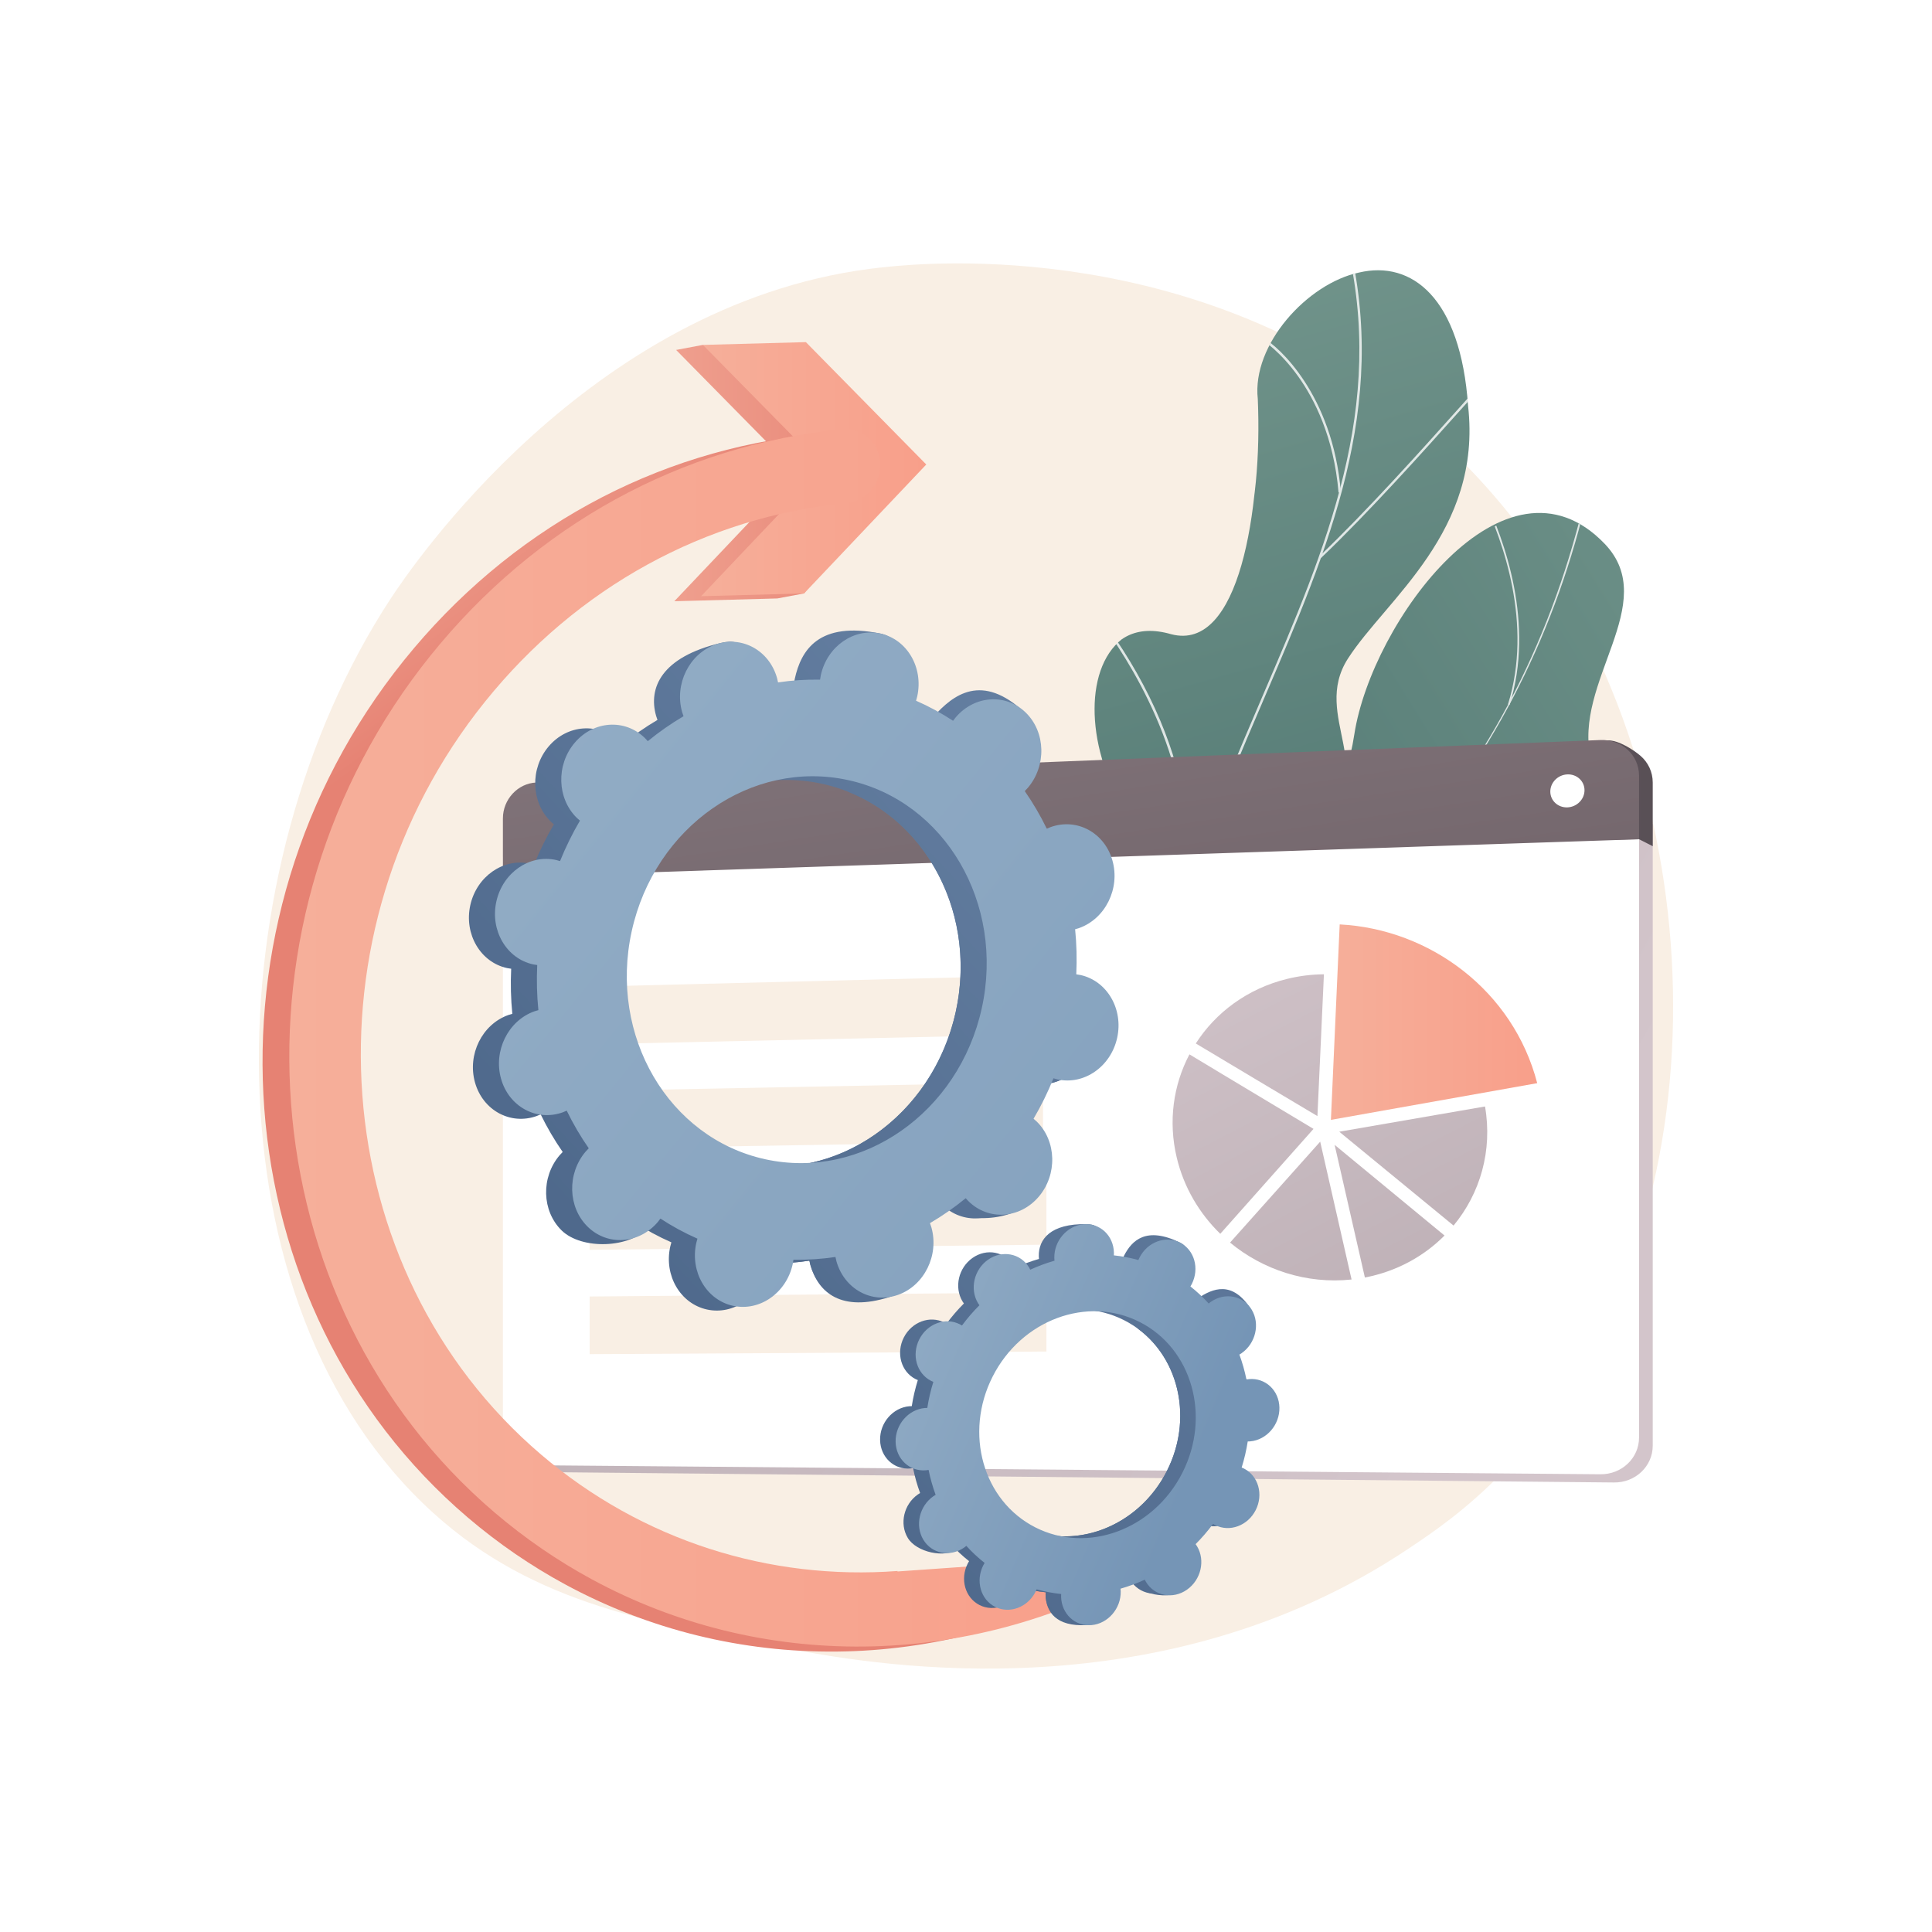 <?xml version="1.0" encoding="utf-8"?>
<!-- Generator: Adobe Illustrator 27.5.0, SVG Export Plug-In . SVG Version: 6.00 Build 0)  -->
<svg version="1.1" xmlns="http://www.w3.org/2000/svg" xmlns:xlink="http://www.w3.org/1999/xlink" x="0px" y="0px"
	 viewBox="0 0 2500 2500" style="enable-background:new 0 0 2500 2500;" xml:space="preserve">
<g id="Background">
	<rect style="fill:#FFFFFF;" width="2500" height="2500"/>
</g>
<g id="Illustration">
	<g>
		<path style="fill:#F9EFE4;" d="M1944.823,1904.643c-47.633,49.099-90.254,77.961-122.886,99.749
			c-318.252,212.5-682.049,151.252-794.526,130.318c-181.468-33.775-334.652-57.602-466.264-176.508
			c-299.063-270.191-284.517-833.831-55.996-1182.981c27.096-41.399,255.27-379.625,619.854-427.283
			c8.917-1.166,15.571-1.83,21.398-2.446c56.4-5.972,405.902-37.488,690.886,201.271c40.794,34.177,106.443,95.824,167.322,189.846
			C2227.21,1080.394,2227.915,1612.842,1944.823,1904.643z"/>
		<g>
			<g>
				
					<linearGradient id="SVGID_1_" gradientUnits="userSpaceOnUse" x1="30.392" y1="1049.045" x2="317.977" y2="2887.54" gradientTransform="matrix(-0.653 -0.757 -0.757 0.653 3398.832 -55.203)">
					<stop  offset="0" style="stop-color:#799B91"/>
					<stop  offset="1" style="stop-color:#3E6764"/>
				</linearGradient>
				<path style="fill:url(#SVGID_1_);" d="M1425.745,1478.165c-9.881-3.628-28.179-20.232-31.165-26.527
					c-19.868-41.891-62.16-117.908-48.512-164.982c2.331-8.04,40.467-7.333,47.269-13.653c24.423-5.451,33.234-5.827,53.907-22.415
					c61.032-48.973-21.723-185.757,113.171-196.591c98.808-7.936,169.503,41.54,192.106-103.919
					c22.603-145.459,195.432-380.62,323.958-246.381c73.762,77.04-41.995,178.809-17.744,278.776
					c23.045,94.994-29.1,157.047-131.412,187.677c-102.312,30.63-62.817,81.012-54.888,168.113
					c9.525,104.627-144.284,87.848-214.633,74.044C1601.153,1401.191,1449.402,1411.105,1425.745,1478.165z"/>
				<g>
					<defs>
						<path id="SVGID_00000134957283514953923390000009347410276614890641_" d="M1324.618,1266.174
							c6.065,72.102,9.265,145.721,14.98,218.364c39.307,12.634,85.852,26.538,106.258-20.648
							c28.371-65.603,153.459-64.146,209.925-52.355c69.887,14.593,223.878,32.097,214.991-72.508
							c-7.399-87.083-46.487-137.807,56.021-167.726c102.509-29.919,155.056-91.629,132.673-186.784
							c-23.554-100.135,92.851-201.063,19.63-278.646c-127.585-135.184-302.105,99.022-325.584,244.134
							c-23.479,145.111-94.32,95.945-192.746,102.525c-134.373,8.982-54.726,149.749-113.923,194.75
							C1400.436,1282.558,1373.807,1267.892,1324.618,1266.174z"/>
					</defs>
					<clipPath id="SVGID_00000033353453160972584730000006277904593780574848_">
						<use xlink:href="#SVGID_00000134957283514953923390000009347410276614890641_"  style="overflow:visible;"/>
					</clipPath>
					<g style="opacity:0.8;clip-path:url(#SVGID_00000033353453160972584730000006277904593780574848_);">
						<path style="fill:#FFFFFF;" d="M1368.761,1370.932l-0.495-2.182c336.209-76.367,590.677-343.932,680.701-715.736l2.177,0.526
							c-42.666,176.209-125.609,334.962-239.865,459.098C1691.161,1243.143,1538.141,1332.459,1368.761,1370.932z"/>
						<path style="fill:#FFFFFF;" d="M1879.417,1382.137c-80.535-49.06-226.27-84.023-324.867-77.937l-0.137-2.234
							c98.985-6.109,245.303,28.998,326.169,78.259L1879.417,1382.137z"/>
						<path style="fill:#FFFFFF;" d="M1434.589,1355.186l-1.081-1.961c44.959-24.805,75.651-71.387,91.223-138.45
							c11.418-49.174,14.592-108.01,9.432-174.878l2.232-0.171c5.176,67.094,1.986,126.16-9.484,175.555
							C1511.191,1282.989,1480.129,1330.06,1434.589,1355.186z"/>
						<path style="fill:#FFFFFF;" d="M1826.811,1094.388l-1.181-1.902c82.341-51.115,184.133-46.102,255.027-32.897l-0.411,2.202
							C2009.742,1048.657,1908.542,1043.651,1826.811,1094.388z"/>
						<path style="fill:#FFFFFF;" d="M1953.415,912.202l-2.137-0.667c32.524-104.225-6.596-211.947-32.808-266.882l2.021-0.965
							C1946.844,698.92,1986.166,807.247,1953.415,912.202z"/>
					</g>
				</g>
			</g>
		</g>
		<g>
			<g>
				<defs>
					<path id="SVGID_00000104665694362895590250000018326148731220539048_" d="M1492.621,1453.113
						c-49.997-11.361-99.854-23.88-149.528-37.551c-0.878,0.678-8.927-110.539,47.763-164.14
						c111.923-103.675,50.147-209.309,34.915-270.243c-25.255-86.217-1.083-186.751,89.685-160.528
						c88.597,23.393,116.583-160.569,112.129-304.307c-7.857-70.4,64.128-149.494,130.939-163.663
						c68.335-16.139,131.495,32.647,141.16,172.508c18.452,162.5-105.883,249.987-155.377,326.901
						c-48.686,75.497,45.403,146.937-39.726,210.572c-71.862,56.837-159.826,94.878-134.959,175.204
						C1595.408,1317.376,1582.917,1379.776,1492.621,1453.113z"/>
				</defs>
				<clipPath id="SVGID_00000082343802157116566310000012477570832465397920_">
					<use xlink:href="#SVGID_00000104665694362895590250000018326148731220539048_"  style="overflow:visible;"/>
				</clipPath>
				
					<linearGradient id="SVGID_00000163041196870134616470000010918932139188515499_" gradientUnits="userSpaceOnUse" x1="1394.749" y1="160.477" x2="1863.009" y2="1801.121">
					<stop  offset="0" style="stop-color:#799B91"/>
					<stop  offset="1" style="stop-color:#3E6764"/>
				</linearGradient>
				
					<path style="clip-path:url(#SVGID_00000082343802157116566310000012477570832465397920_);fill:url(#SVGID_00000163041196870134616470000010918932139188515499_);" d="
					M1492.621,1453.113c-49.997-11.361-99.854-23.88-149.528-37.551c-0.878,0.678-8.927-110.539,47.763-164.14
					c111.923-103.675,50.147-209.309,34.915-270.243c-24.941-86.13-1.377-175.475,83.908-170.207
					c94.735,3.994,123.995-151.051,117.906-294.627c-7.857-70.4,64.128-149.494,130.939-163.663
					c68.335-16.139,131.495,32.647,141.16,172.508c18.452,162.5-105.883,249.987-155.377,326.901
					c-48.686,75.497,45.403,146.937-39.726,210.572c-71.862,56.837-159.826,94.878-134.959,175.204
					C1595.408,1317.376,1582.917,1379.776,1492.621,1453.113z"/>
				<g style="opacity:0.8;clip-path:url(#SVGID_00000082343802157116566310000012477570832465397920_);">
					<path style="fill:#FFFFFF;" d="M1421.935,1454.172c0.061-0.978,66.323-228.562,167.174-447.301
						c14.328-35.536,29.685-71.328,44.534-105.941c82.703-192.759,160.819-374.829,108.393-588.094l2.966-0.73
						c52.669,214.26-25.642,396.785-108.552,590.029c-14.844,34.598-30.193,70.374-44.538,105.948
						c-101.395,219.924-166.68,444.988-166.941,446.399L1421.935,1454.172z"/>
					<path style="fill:#FFFFFF;" d="M1709.182,722.216l-2.104-2.213c61.224-58.254,136.149-141.991,176.401-186.976
						c32.578-36.408,32.707-36.385,34.239-36.016l-0.351,1.485l0.607,1.371c-1.703,1.091-15.171,16.142-32.22,35.196
						C1845.474,580.08,1770.497,663.876,1709.182,722.216z"/>
					<path style="fill:#FFFFFF;" d="M1732.051,637.301c-6.064-72.336-31.771-121.663-52.268-150.304
						c-22.328-31.199-44.471-46.468-47.287-47.201l0.299-1.147l-0.943-1.674c0.798-0.45,1.647-0.164,2.938,0.519
						c18.475,9.791,89.641,72.353,100.304,199.551L1732.051,637.301z"/>
					<path style="fill:#FFFFFF;" d="M1531.083,1150.729l-2.996-0.595c28.098-141.584-58.611-282.445-97.196-336.436
						c-2.073-2.9-2.74-3.841-2.972-4.325l2.753-1.322l-1.377,0.661l1.371-0.67c0.176,0.338,1.351,1.979,2.708,3.88
						c27.827,38.937,50.658,79.37,67.859,120.173C1534.275,1010.481,1544.318,1084.039,1531.083,1150.729z"/>
					<path style="fill:#FFFFFF;" d="M1559.242,1082.369l-2.465-1.803c68.134-93.121,196.172-90.301,198.227-89.911
						c0.008,0.001,0.015,0.003,0.019,0.005l1.022,1.512l-1.157,1.413l-0.371-1.467l-0.221,1.49
						C1753.088,993.483,1626.695,990.177,1559.242,1082.369z M1754.141,990.625l0.373,1.477L1754.141,990.625z"/>
					<path style="fill:#FFFFFF;" d="M1433.308,1417.032c3.316-28.914-3.229-79.167-53.229-154.37
						c-2.838-4.267-2.838-4.267-2.663-5.044l2.98,0.67l-1.49-0.335l1.422-0.522c0.156,0.323,1.147,1.815,2.294,3.541
						c50.513,75.972,57.096,126.988,53.723,156.408L1433.308,1417.032z"/>
					<path style="fill:#FFFFFF;" d="M1453.405,1363.714l-2.858-1.075c19.005-50.568,94.125-82.804,137.212-97.518
						c1.366-0.467,2.246-0.764,2.562-0.897l1.181,2.816c-0.339,0.143-1.285,0.468-2.757,0.971
						C1546.169,1282.552,1471.97,1314.32,1453.405,1363.714z"/>
				</g>
			</g>
		</g>
		<g>
			
				<linearGradient id="SVGID_00000019636882370731853590000008526764286908910518_" gradientUnits="userSpaceOnUse" x1="1910.656" y1="1771.789" x2="60.635" y2="699.262">
				<stop  offset="0" style="stop-color:#D3C5CB"/>
				<stop  offset="1" style="stop-color:#ADA0A6"/>
			</linearGradient>
			<path style="fill:url(#SVGID_00000019636882370731853590000008526764286908910518_);" d="M2138.628,1066.303v804.446
				c0,26.708-22.593,48.003-50.38,47.568l-1382.059-13.378c-23.931-0.403-43.276-20.735-43.276-45.416v-743.389L2138.628,1066.303z"
				/>
			
				<linearGradient id="SVGID_00000102534367174839488360000007811773778667116190_" gradientUnits="userSpaceOnUse" x1="1899.835" y1="1050.353" x2="3375.551" y2="1050.353">
				<stop  offset="0" style="stop-color:#5D535A"/>
				<stop  offset="1" style="stop-color:#464143"/>
			</linearGradient>
			<path style="fill:url(#SVGID_00000102534367174839488360000007811773778667116190_);" d="M706.188,1019.954L2080.576,958.1
				c13.422-0.568,33.353,12.174,42.402,20.075c9.64,8.416,15.651,20.602,15.651,34.364v82.43l-17.702-8.992l-1458.014,56.648
				v-76.173C662.912,1041.77,682.257,1020.955,706.188,1019.954z"/>
			<path style="fill:#FFFFFF;" d="M2120.926,1085.976v774.185c0,26.653-22.501,47.933-50.174,47.532l-1376.871-11.643
				c-23.849-0.372-43.129-20.646-43.129-45.285v-742.122L2120.926,1085.976z"/>
			
				<linearGradient id="SVGID_00000128475200425389230410000000128950649168977311_" gradientUnits="userSpaceOnUse" x1="1270.954" y1="310.02" x2="1423.991" y2="1319.236">
				<stop  offset="0" style="stop-color:#96888E"/>
				<stop  offset="1" style="stop-color:#706369"/>
			</linearGradient>
			<path style="fill:url(#SVGID_00000128475200425389230410000000128950649168977311_);" d="M693.881,1012.584l1376.871-54.997
				c27.673-1.174,50.174,19.477,50.174,46.129v82.26l-1470.174,49.112v-76.044C650.752,1034.407,670.031,1013.607,693.881,1012.584z
				"/>
			<g>
				<g>
					<g>
						
							<linearGradient id="SVGID_00000093867089673484457360000000848952492577580437_" gradientUnits="userSpaceOnUse" x1="1722.188" y1="1322.64" x2="1989.149" y2="1322.64">
							<stop  offset="0" style="stop-color:#F6AF9A"/>
							<stop  offset="0.996" style="stop-color:#F89F8A"/>
						</linearGradient>
						<path style="fill:url(#SVGID_00000093867089673484457360000000848952492577580437_);" d="M1722.188,1449.104l11.367-252.929
							c117.158,6.068,224.625,86.069,255.594,205.438L1722.188,1449.104z"/>
					</g>
					<g>
						
							<linearGradient id="SVGID_00000034062294937457727710000009682113124834631321_" gradientUnits="userSpaceOnUse" x1="1629.423" y1="1063.886" x2="2178.997" y2="2130.941">
							<stop  offset="0" style="stop-color:#D3C5CB"/>
							<stop  offset="1" style="stop-color:#ADA0A6"/>
						</linearGradient>
						<path style="fill:url(#SVGID_00000034062294937457727710000009682113124834631321_);" d="M1921.613,1431.769
							c9.949,57.218-6.308,112.541-40.711,154.112l-147.901-121.454L1921.613,1431.769z"/>
						
							<linearGradient id="SVGID_00000092434645981551433850000017377061523636402861_" gradientUnits="userSpaceOnUse" x1="1539.202" y1="1128.694" x2="2065.584" y2="2150.718">
							<stop  offset="0" style="stop-color:#D3C5CB"/>
							<stop  offset="1" style="stop-color:#ADA0A6"/>
						</linearGradient>
						<path style="fill:url(#SVGID_00000092434645981551433850000017377061523636402861_);" d="M1704.75,1444.217
							c-50.786-30.229-110.724-65.99-157.393-93.976c25.667-39.989,66.728-70.942,118.201-83.564
							c15.839-3.884,31.793-5.82,47.594-5.951L1704.75,1444.217z"/>
						
							<linearGradient id="SVGID_00000181066096057114664520000015593854252497529745_" gradientUnits="userSpaceOnUse" x1="1451.857" y1="1176.351" x2="1970.64" y2="2183.622">
							<stop  offset="0" style="stop-color:#D3C5CB"/>
							<stop  offset="1" style="stop-color:#ADA0A6"/>
						</linearGradient>
						<path style="fill:url(#SVGID_00000181066096057114664520000015593854252497529745_);" d="M1699.68,1460.774l-120.646,135.769
							c-27.032-26.305-47.096-59.986-56.301-98.468c-11.323-47.335-4.366-94.298,16.407-133.735
							c12.786,7.714,27.076,16.321,42.829,25.796C1630.312,1419.212,1679.822,1448.88,1699.68,1460.774z"/>
						
							<linearGradient id="SVGID_00000118361514548429476540000017559493664176669062_" gradientUnits="userSpaceOnUse" x1="1456.281" y1="1166.471" x2="1988.757" y2="2200.327">
							<stop  offset="0" style="stop-color:#D3C5CB"/>
							<stop  offset="1" style="stop-color:#ADA0A6"/>
						</linearGradient>
						<path style="fill:url(#SVGID_00000118361514548429476540000017559493664176669062_);" d="M1708.321,1477.295l40.6,178.376
							c-58.415,6.217-114.876-12.707-157.246-47.779L1708.321,1477.295z"/>
						
							<linearGradient id="SVGID_00000127036307337744921870000006668586071813665211_" gradientUnits="userSpaceOnUse" x1="1552.091" y1="1110.268" x2="2093.103" y2="2160.698">
							<stop  offset="0" style="stop-color:#D3C5CB"/>
							<stop  offset="1" style="stop-color:#ADA0A6"/>
						</linearGradient>
						<path style="fill:url(#SVGID_00000127036307337744921870000006668586071813665211_);" d="M1727.001,1481.43l142.205,117.343
							c-26.948,27.124-62.288,46.525-103.049,54.336L1727.001,1481.43z"/>
					</g>
				</g>
				<polygon style="fill:#F9EFE4;" points="759.244,1351.428 1349.608,1338.452 1349.608,1262.064 759.244,1276.869 				"/>
				<polygon style="fill:#F9EFE4;" points="759.244,1486.344 1349.608,1476.678 1349.608,1400.29 759.244,1411.785 				"/>
				<polygon style="fill:#F9EFE4;" points="763.031,1617.278 1354.039,1610.594 1354.039,1534.162 763.031,1542.681 				"/>
				<polygon style="fill:#F9EFE4;" points="763.031,1752.265 1354.039,1748.898 1354.039,1672.467 763.031,1677.667 				"/>
			</g>
			<path style="fill:#FFFFFF;" d="M2006.089,1024.255c0,11.768,9.886,20.939,22.098,20.483
				c12.229-0.456,22.156-10.392,22.156-22.191c0-11.8-9.927-20.969-22.156-20.481
				C2015.975,1002.552,2006.089,1012.486,2006.089,1024.255z"/>
		</g>
		<g>
			<g>
				<g>
					
						<linearGradient id="SVGID_00000018950088928271368600000016930183891977502103_" gradientUnits="userSpaceOnUse" x1="786.774" y1="612.153" x2="1078.17" y2="612.153" gradientTransform="matrix(1 0 0 1 85.793 0)">
						<stop  offset="0" style="stop-color:#EF9F8E"/>
						<stop  offset="1" style="stop-color:#E68273"/>
					</linearGradient>
					<polygon style="fill:url(#SVGID_00000018950088928271368600000016930183891977502103_);" points="872.567,777.999 
						1030.782,611.167 874.899,452.816 909.532,446.308 1163.963,607.571 1040.472,767.892 1005.84,774.4 					"/>
				</g>
				
					<linearGradient id="SVGID_00000068636209857116727270000011065569709969877168_" gradientUnits="userSpaceOnUse" x1="460.549" y1="741.109" x2="581.073" y2="911.26">
					<stop  offset="0" style="stop-color:#EF9F8E"/>
					<stop  offset="1" style="stop-color:#E68273"/>
				</linearGradient>
				<path style="fill:url(#SVGID_00000068636209857116727270000011065569709969877168_);" d="M1126.738,2039.986v-0.623
					c-165.075,12.385-330.099-38.839-461.126-150.585c-280.072-238.859-312.651-675.934-72.628-974.316
					c119.064-148.01,285.246-239.268,467.93-256.96c25.521-2.472,44.969-25.859,43.438-52.236
					c-1.532-26.379-23.469-45.759-48.983-43.284C847.403,582.12,658.228,686.009,522.683,854.504
					c-273.245,339.68-236.155,837.251,82.68,1109.172c39.553,33.731,81.802,62.605,126.076,86.587
					c217.402,117.758,483.078,117.129,711.658-9.723c10.03-5.565,17.428-14.305,21.607-24.325L1126.738,2039.986z"/>
			</g>
			<g>
				<g>
					
						<linearGradient id="SVGID_00000147909122565975828120000001351102257729655724_" gradientUnits="userSpaceOnUse" x1="821.406" y1="607.1" x2="1112.802" y2="607.1" gradientTransform="matrix(1 0 0 1 85.793 0)">
						<stop  offset="0" style="stop-color:#F6AF9A"/>
						<stop  offset="0.996" style="stop-color:#F89F8A"/>
					</linearGradient>
					<polygon style="fill:url(#SVGID_00000147909122565975828120000001351102257729655724_);" points="907.199,771.491 
						1065.415,604.658 909.532,446.308 1042.805,442.709 1198.595,601.062 1040.472,767.892 					"/>
				</g>
				
					<linearGradient id="SVGID_00000111164902725672297360000000434427010726779035_" gradientUnits="userSpaceOnUse" x1="288.564" y1="1342.961" x2="1413.543" y2="1342.961" gradientTransform="matrix(1 0 0 1 85.793 0)">
					<stop  offset="0" style="stop-color:#F6AF9A"/>
					<stop  offset="0.996" style="stop-color:#F89F8A"/>
				</linearGradient>
				<path style="fill:url(#SVGID_00000111164902725672297360000000434427010726779035_);" d="M1161.37,2033.478v-0.623
					c-165.075,12.385-330.099-38.839-461.126-150.585c-280.071-238.859-312.651-675.934-72.628-974.316
					c119.064-148.01,285.246-239.267,467.93-256.96c25.521-2.472,44.969-25.859,43.438-52.236
					c-1.532-26.379-23.469-45.759-48.983-43.284C882.035,575.611,692.86,679.5,557.315,847.995
					c-273.245,339.68-236.155,837.251,82.68,1109.172c39.553,33.731,81.802,62.605,126.076,86.587
					c217.402,117.758,483.078,117.129,711.658-9.723c10.03-5.565,17.428-14.305,21.607-24.325L1161.37,2033.478z"/>
			</g>
		</g>
		<g>
			
				<linearGradient id="SVGID_00000001650355211024822890000009594422948176698241_" gradientUnits="userSpaceOnUse" x1="2419.827" y1="-59.263" x2="265.834" y2="1955.985">
				<stop  offset="0" style="stop-color:#86A1C3"/>
				<stop  offset="0.996" style="stop-color:#415B7E"/>
			</linearGradient>
			<path style="fill:url(#SVGID_00000001650355211024822890000009594422948176698241_);" d="M1334.705,1401.527
				c34.457,7.558,69.024-16.561,77.207-53.87c8.184-37.309-13.114-73.682-47.571-81.24c-1.786-0.391-3.57-0.647-5.352-0.872
				c0.924-19.709,0.418-39.2-1.494-58.333c1.744-0.458,3.488-0.941,5.226-1.562c33.932-12.109,53.219-51.182,43.078-87.272
				c-10.141-36.091-45.869-55.531-79.801-43.423c-1.774,0.634-3.482,1.383-5.174,2.159c-8.294-17.037-17.822-33.309-28.504-48.68
				c1.355-1.35,2.695-2.728,3.965-4.219c24.315-28.531,23.154-72.09-2.594-97.29c-25.748-25.2-66.334-22.499-90.65,6.032
				c-1.245,1.463-2.38,2.987-3.491,4.524c-15.105-9.93-31.099-18.615-47.875-25.976c0.563-1.859,1.099-3.735,1.523-5.667
				c8.184-37.31,20.712-78.996-13.859-86.013c-79.973-16.234-102.735,21.334-110.919,58.643c-0.424,1.932-0.721,3.86-0.988,5.784
				c-18.317-0.336-36.477,0.857-54.352,3.552c-0.367-1.861-0.758-3.719-1.278-5.569c-10.141-36.089-4.47-58.514-39.513-50.145
				c-76.417,18.251-93.507,57.908-83.366,93.997c0.53,1.886,1.17,3.699,1.836,5.491c-16.135,9.488-31.6,20.278-46.263,32.28
				c-1.211-1.413-2.45-2.808-3.796-4.126c-25.747-25.2-66.333-22.499-90.649,6.034c-24.315,28.533-23.154,72.089,2.595,97.289
				c1.318,1.292,2.7,2.461,4.092,3.606c-9.745,16.577-18.362,34.066-25.773,52.353c-1.712-0.542-3.44-1.057-5.225-1.449
				c-34.457-7.558-69.024,16.56-77.208,53.87c-8.183,37.309,13.115,73.682,47.572,81.239c1.785,0.392,3.569,0.647,5.352,0.872
				c-0.923,19.709-0.418,39.2,1.495,58.333c-1.745,0.458-3.488,0.941-5.226,1.56c-33.932,12.111-53.218,51.183-43.078,87.274
				c10.141,36.091,45.87,55.529,79.802,43.42c1.773-0.632,3.483-1.38,5.174-2.157c8.293,17.038,17.822,33.31,28.504,48.681
				c-1.355,1.35-2.694,2.728-3.965,4.219c-24.315,28.531-23.154,72.089,2.595,97.29c25.748,25.2,88.934,23.616,113.249-4.914
				c1.246-1.463-20.22-4.104-19.108-5.641c15.105,9.93,31.099,18.615,47.875,25.976c-0.563,1.859-1.099,3.735-1.523,5.667
				c-8.184,37.309,13.114,73.682,47.571,81.24c34.456,7.558,69.023-16.561,77.208-53.87c0.424-1.933,0.721-3.861,0.989-5.785
				c18.317,0.337,36.477-0.856,54.351-3.552c0.367,1.861,0.76,3.72,1.278,5.57c10.142,36.089,45.87,55.529,79.802,43.42
				c33.932-12.109,53.219-51.184,43.078-87.272c-0.53-1.886-1.169-3.699-1.835-5.491c16.135-9.488,31.599-20.278,46.263-32.281
				c1.211,1.413,2.45,2.808,3.796,4.124c25.748,25.2,66.333,22.501,90.649-6.033c24.316-28.533,23.154-72.089-2.594-97.292
				c-1.319-1.289-2.7-2.458-4.092-3.604c9.745-16.577,18.362-34.066,25.772-52.353
				C1331.192,1400.62,1332.919,1401.136,1334.705,1401.527z M956.419,1504.823c-125.104-27.441-202.434-159.5-172.72-294.963
				c29.713-135.463,155.218-223.03,280.322-195.589c125.105,27.442,202.435,159.5,172.721,294.964
				C1207.028,1444.697,1081.525,1532.265,956.419,1504.823z"/>
			
				<linearGradient id="SVGID_00000132782964818354717420000006893815765401759654_" gradientUnits="userSpaceOnUse" x1="2497.815" y1="24.096" x2="343.821" y2="2039.345">
				<stop  offset="0" style="stop-color:#86A1C3"/>
				<stop  offset="0.996" style="stop-color:#415B7E"/>
			</linearGradient>
			<path style="fill:url(#SVGID_00000132782964818354717420000006893815765401759654_);" d="M1362.721,1205.65
				c33.932-12.11,53.218-51.183,43.078-87.273c-10.141-36.09-45.87-55.531-79.802-43.421c-1.774,0.633-3.482,1.383-5.174,2.158
				c-8.293-17.038-17.822-33.309-28.504-48.68c1.355-1.349,2.694-2.729,3.965-4.22c24.315-28.531,48.028-88.378,19.831-110.804
				c-53.517-42.562-88.759-8.984-113.075,19.546c-1.245,1.463-2.38,2.986-3.492,4.522c-15.105-9.929-31.098-18.613-47.875-25.975
				c0.563-1.859,1.1-3.734,1.524-5.667c4.454-20.306,0.125-40.295-10.255-55.551c-15.595,57.969-30.749,116.049-45.324,174.274
				c104.955,41.739,166.074,161.801,139.123,284.673c-22.839,104.122-102.287,179.876-194.63,196.928
				c-1.323,11.537-2.557,23.114-4.193,34.625c-4.438,31.238-10.625,62.311-16.839,93.351c8.819-0.596,17.586-1.539,26.285-2.851
				c0.366,1.863,0.759,3.721,1.278,5.57c10.141,36.09,40.165,61.198,102.251,41.524c34.345-10.884,30.769-49.286,20.627-85.376
				c-0.53-1.885-1.169-3.699-1.835-5.491c16.135-9.489,31.599-20.279,46.262-32.28c1.212,1.413,2.451,2.808,3.796,4.124
				c25.748,25.201,91.478,21.691,115.793-6.842c24.316-28.533-1.99-71.28-27.738-96.482c-1.319-1.291-2.701-2.46-4.093-3.606
				c9.746-16.575,18.362-34.066,25.773-52.351c1.713,0.542,3.44,1.058,5.226,1.448c34.456,7.56,69.024-16.561,77.208-53.87
				c8.183-37.308-13.115-73.682-47.572-81.239c-1.786-0.391-3.57-0.647-5.352-0.871c0.924-19.709,0.418-39.201-1.494-58.333
				C1359.239,1206.754,1360.983,1206.27,1362.721,1205.65z"/>
			
				<linearGradient id="SVGID_00000014603622781454557450000011690999841617665189_" gradientUnits="userSpaceOnUse" x1="419.375" y1="747.447" x2="2610.072" y2="2526.946">
				<stop  offset="0" style="stop-color:#95AFC7"/>
				<stop  offset="1" style="stop-color:#7595B6"/>
			</linearGradient>
			<path style="fill:url(#SVGID_00000014603622781454557450000011690999841617665189_);" d="M1368.417,1396.754
				c34.456,7.559,69.023-16.56,77.207-53.869c8.184-37.31-13.115-73.682-47.572-81.24c-1.785-0.392-3.569-0.647-5.351-0.871
				c0.924-19.71,0.418-39.201-1.494-58.334c1.744-0.458,3.488-0.941,5.226-1.562c33.932-12.109,53.219-51.181,43.078-87.272
				c-10.141-36.091-45.869-55.531-79.801-43.422c-1.774,0.634-3.482,1.383-5.174,2.159c-8.294-17.037-17.822-33.31-28.505-48.68
				c1.355-1.349,2.695-2.728,3.965-4.219c24.315-28.531,23.154-72.09-2.594-97.289c-25.748-25.201-66.334-22.499-90.649,6.032
				c-1.245,1.463-2.379,2.986-3.492,4.523c-15.105-9.93-31.099-18.614-47.876-25.975c0.562-1.86,1.1-3.735,1.524-5.668
				c8.184-37.309-13.115-73.682-47.572-81.239c-34.457-7.558-69.023,16.56-77.207,53.869c-0.424,1.933-0.721,3.861-0.989,5.785
				c-18.317-0.337-36.477,0.856-54.351,3.552c-0.367-1.861-0.759-3.72-1.278-5.569c-10.141-36.089-45.87-55.53-79.802-43.421
				c-33.932,12.109-53.218,51.183-43.078,87.272c0.53,1.887,1.169,3.699,1.835,5.491c-16.135,9.489-31.6,20.279-46.263,32.281
				c-1.211-1.412-2.45-2.807-3.796-4.126c-25.748-25.2-66.333-22.498-90.649,6.034c-24.316,28.533-23.154,72.09,2.594,97.29
				c1.319,1.291,2.701,2.46,4.093,3.606c-9.745,16.576-18.362,34.066-25.773,52.352c-1.712-0.542-3.44-1.056-5.225-1.448
				c-34.457-7.559-69.024,16.56-77.208,53.869c-8.183,37.31,13.115,73.682,47.572,81.24c1.785,0.392,3.569,0.647,5.351,0.871
				c-0.923,19.709-0.418,39.2,1.494,58.333c-1.744,0.458-3.487,0.942-5.225,1.561c-33.933,12.111-53.219,51.183-43.078,87.274
				c10.141,36.09,45.87,55.529,79.802,43.42c1.773-0.632,3.483-1.381,5.174-2.157c8.293,17.038,17.822,33.31,28.504,48.681
				c-1.355,1.349-2.695,2.728-3.965,4.219c-24.315,28.531-23.154,72.089,2.595,97.289c25.748,25.201,66.334,22.499,90.649-6.032
				c1.246-1.463,2.38-2.986,3.492-4.523c15.104,9.93,31.099,18.614,47.875,25.975c-0.562,1.86-1.099,3.735-1.524,5.668
				c-8.183,37.309,13.115,73.682,47.572,81.239c34.457,7.558,69.024-16.56,77.207-53.87c0.425-1.932,0.722-3.861,0.99-5.785
				c18.317,0.337,36.477-0.856,54.351-3.552c0.367,1.861,0.759,3.72,1.278,5.569c10.142,36.089,45.87,55.529,79.802,43.42
				c33.933-12.109,53.219-51.183,43.078-87.271c-0.53-1.887-1.169-3.699-1.835-5.492c16.135-9.488,31.599-20.278,46.262-32.279
				c1.211,1.412,2.45,2.807,3.796,4.124c25.749,25.201,66.333,22.501,90.649-6.032c24.316-28.533,23.155-72.091-2.594-97.292
				c-1.319-1.289-2.7-2.458-4.093-3.604c9.745-16.576,18.362-34.066,25.773-52.352
				C1364.905,1395.847,1366.632,1396.362,1368.417,1396.754z M990.132,1500.05c-125.104-27.441-202.434-159.5-172.72-294.963
				c29.713-135.463,155.218-223.03,280.322-195.589c125.104,27.441,202.434,159.5,172.72,294.963
				C1240.741,1439.924,1115.237,1527.491,990.132,1500.05z"/>
		</g>
		<g>
			
				<linearGradient id="SVGID_00000148642855715281410920000002285908640445436334_" gradientUnits="userSpaceOnUse" x1="2885.976" y1="438.978" x2="731.985" y2="2454.223">
				<stop  offset="0" style="stop-color:#86A1C3"/>
				<stop  offset="0.996" style="stop-color:#415B7E"/>
			</linearGradient>
			<path style="fill:url(#SVGID_00000148642855715281410920000002285908640445436334_);" d="M1552.411,1971.206
				c18.67,9.479,42.125,0.775,52.39-19.44c10.263-20.216,3.449-44.288-15.22-53.767c-0.968-0.491-1.955-0.904-2.945-1.299
				c3.468-11.185,6.083-22.459,7.838-33.737c1.07-0.003,2.144-0.021,3.235-0.118c21.3-1.899,38.205-21.472,37.76-43.719
				c-0.446-22.247-18.075-38.743-39.375-36.844c-1.114,0.1-2.207,0.275-3.295,0.469c-2.225-11.024-5.273-21.795-9.119-32.218
				c0.979-0.573,1.954-1.166,2.906-1.832c18.224-12.767,24.05-37.966,13.014-56.284c-11.037-18.317-34.757-22.815-52.98-10.047
				c-0.934,0.654-1.812,1.361-2.681,2.078c-7.198-7.957-15.092-15.331-23.633-22.061c0.6-0.985,1.188-1.982,1.72-3.029
				c10.265-20.215,23.676-42.299,4.86-51.484c-43.526-21.249-62.206-3.059-72.469,17.157c-0.531,1.048-0.99,2.11-1.43,3.176
				c-10.474-2.924-21.085-4.946-31.756-6.062c0.067-1.124,0.118-2.25,0.095-3.39c-0.446-22.246,6.155-34.286-15.226-34.701
				c-46.624-0.907-62.355,19.331-61.909,41.577c0.024,1.163,0.121,2.299,0.236,3.428c-10.684,3.046-21.178,6.94-31.392,11.649
				c-0.485-0.992-0.989-1.978-1.566-2.936c-11.036-18.317-34.756-22.816-52.98-10.047c-18.224,12.768-24.05,37.966-13.013,56.284
				c0.565,0.938,1.184,1.815,1.813,2.682c-8.07,8.07-15.628,16.835-22.613,26.235c-0.903-0.566-1.819-1.12-2.786-1.61
				c-18.67-9.48-42.125-0.775-52.389,19.44c-10.264,20.215-3.45,44.287,15.22,53.767c0.968,0.49,1.955,0.904,2.945,1.298
				c-3.469,11.186-6.084,22.459-7.838,33.738c-1.069,0.003-2.144,0.02-3.234,0.117c-21.301,1.9-38.206,21.473-37.761,43.719
				c0.446,22.247,18.076,38.742,39.376,36.844c1.113-0.099,2.207-0.274,3.294-0.469c2.225,11.025,5.273,21.795,9.119,32.218
				c-0.979,0.573-1.954,1.166-2.907,1.833c-18.223,12.767-24.05,37.966-13.014,56.283c11.037,18.318,47.576,26.827,65.799,14.06
				c0.933-0.654-11.005-5.372-10.138-6.089c7.198,7.957,15.092,15.331,23.633,22.06c-0.6,0.985-1.188,1.983-1.72,3.029
				c-10.264,20.215-3.449,44.288,15.22,53.767c18.67,9.479,42.125,0.775,52.389-19.44c0.531-1.047,0.989-2.11,1.43-3.176
				c10.474,2.925,21.085,4.947,31.756,6.063c-0.067,1.124-0.118,2.249-0.095,3.39c0.446,22.246,18.075,38.741,39.376,36.843
				c21.3-1.899,38.205-21.473,37.76-43.719c-0.024-1.163-0.121-2.3-0.236-3.428c10.685-3.046,21.178-6.94,31.392-11.65
				c0.485,0.992,0.989,1.979,1.566,2.936c11.037,18.317,34.756,22.815,52.98,10.047c18.224-12.768,24.05-37.966,13.014-56.284
				c-0.566-0.937-1.185-1.815-1.814-2.681c8.07-8.071,15.628-16.835,22.613-26.236
				C1550.528,1970.161,1551.444,1970.714,1552.411,1971.206z M1319.675,1974.159c-67.786-34.417-92.527-121.817-55.262-195.215
				c37.266-73.399,122.427-104.998,190.213-70.582c67.786,34.416,92.527,121.817,55.262,195.215
				C1472.621,1976.974,1387.46,2008.575,1319.675,1974.159z"/>
			
				<linearGradient id="SVGID_00000159460919495156018710000015511542679680506042_" gradientUnits="userSpaceOnUse" x1="2951.89" y1="509.43" x2="797.899" y2="2524.676">
				<stop  offset="0" style="stop-color:#86A1C3"/>
				<stop  offset="0.996" style="stop-color:#415B7E"/>
			</linearGradient>
			<path style="fill:url(#SVGID_00000159460919495156018710000015511542679680506042_);" d="M1597.708,1862.845
				c21.3-1.899,38.205-21.473,37.76-43.719c-0.446-22.247-18.075-38.743-39.376-36.844c-1.113,0.099-2.206,0.275-3.293,0.469
				c-2.226-11.025-5.274-21.795-9.12-32.218c0.979-0.572,1.954-1.166,2.906-1.833c18.224-12.766,40.769-43.617,27.912-60.704
				c-24.402-32.431-49.655-18.394-67.879-5.627c-0.934,0.654-1.812,1.36-2.681,2.077c-7.198-7.957-15.092-15.33-23.633-22.06
				c0.6-0.985,1.188-1.982,1.72-3.029c5.587-11.002,6.079-23.133,2.39-33.445c-17.601,30.981-34.967,62.09-52.02,93.37
				c54.078,39.626,71.295,117.718,37.492,184.295c-28.644,56.417-85.583,88.096-141.179,84.127
				c-2.48,6.431-4.915,12.898-7.571,19.268c-7.207,17.285-15.394,34.215-23.592,51.123c5.156,0.972,10.334,1.737,15.527,2.281
				c-0.068,1.125-0.119,2.25-0.096,3.39c0.446,22.247,13.953,41.148,52.556,39.101c21.355-1.132,25.025-23.73,24.579-45.977
				c-0.024-1.162-0.121-2.299-0.236-3.428c10.685-3.046,21.178-6.94,31.392-11.649c0.485,0.992,0.99,1.979,1.566,2.935
				c11.037,18.319,49.323,26.1,67.547,13.332c18.224-12.768,9.483-41.25-1.553-59.568c-0.566-0.938-1.185-1.815-1.814-2.682
				c8.07-8.07,15.629-16.835,22.613-26.235c0.903,0.568,1.818,1.121,2.786,1.61c18.67,9.481,42.125,0.776,52.39-19.44
				c10.263-20.215,3.449-44.287-15.22-53.766c-0.968-0.491-1.954-0.904-2.945-1.299c3.468-11.185,6.083-22.459,7.838-33.736
				C1595.543,1862.96,1596.617,1862.942,1597.708,1862.845z"/>
			
				<linearGradient id="SVGID_00000162315737207570700320000012835360947609615246_" gradientUnits="userSpaceOnUse" x1="1076.995" y1="1703.444" x2="1544.911" y2="1901.953">
				<stop  offset="0" style="stop-color:#95AFC7"/>
				<stop  offset="1" style="stop-color:#7595B6"/>
			</linearGradient>
			<path style="fill:url(#SVGID_00000162315737207570700320000012835360947609615246_);" d="M1572.491,1973.49
				c18.67,9.479,42.125,0.775,52.39-19.44c10.263-20.215,3.449-44.288-15.22-53.767c-0.968-0.491-1.954-0.904-2.945-1.299
				c3.469-11.186,6.084-22.459,7.838-33.737c1.07-0.003,2.144-0.021,3.235-0.119c21.3-1.898,38.205-21.472,37.76-43.719
				c-0.446-22.247-18.075-38.743-39.375-36.844c-1.114,0.1-2.208,0.275-3.295,0.469c-2.225-11.025-5.273-21.795-9.119-32.218
				c0.979-0.573,1.954-1.166,2.907-1.833c18.223-12.766,24.049-37.966,13.014-56.283c-11.037-18.317-34.757-22.815-52.98-10.048
				c-0.934,0.655-1.812,1.361-2.681,2.078c-7.198-7.957-15.092-15.33-23.634-22.06c0.6-0.985,1.189-1.982,1.72-3.029
				c10.264-20.215,3.449-44.288-15.22-53.767c-18.669-9.479-42.124-0.775-52.389,19.44c-0.531,1.047-0.989,2.11-1.43,3.176
				c-10.473-2.925-21.085-4.947-31.756-6.062c0.067-1.124,0.118-2.25,0.096-3.391c-0.447-22.246-18.076-38.741-39.376-36.844
				c-21.301,1.899-38.206,21.473-37.761,43.72c0.024,1.162,0.121,2.299,0.236,3.428c-10.684,3.046-21.178,6.94-31.392,11.649
				c-0.485-0.992-0.989-1.978-1.565-2.936c-11.037-18.318-34.757-22.815-52.981-10.047c-18.224,12.768-24.05,37.966-13.013,56.283
				c0.565,0.939,1.184,1.816,1.813,2.682c-8.07,8.071-15.628,16.835-22.613,26.236c-0.903-0.567-1.818-1.12-2.786-1.611
				c-18.67-9.479-42.125-0.775-52.389,19.44c-10.264,20.216-3.45,44.288,15.219,53.767c0.968,0.491,1.955,0.904,2.945,1.299
				c-3.468,11.186-6.084,22.459-7.837,33.737c-1.071,0.004-2.145,0.021-3.235,0.118c-21.301,1.899-38.206,21.473-37.76,43.719
				c0.446,22.247,18.076,38.742,39.376,36.843c1.113-0.099,2.207-0.273,3.294-0.468c2.225,11.025,5.273,21.794,9.12,32.218
				c-0.98,0.573-1.955,1.166-2.907,1.833c-18.223,12.766-24.05,37.966-13.013,56.283c11.036,18.317,34.756,22.815,52.98,10.048
				c0.933-0.655,1.812-1.361,2.68-2.078c7.198,7.957,15.093,15.33,23.633,22.06c-0.6,0.985-1.188,1.982-1.72,3.029
				c-10.264,20.216-3.449,44.288,15.22,53.767c18.67,9.479,42.125,0.775,52.389-19.44c0.531-1.046,0.99-2.11,1.43-3.176
				c10.474,2.925,21.085,4.947,31.756,6.062c-0.067,1.125-0.118,2.25-0.095,3.39c0.446,22.246,18.075,38.741,39.376,36.844
				c21.3-1.899,38.206-21.473,37.76-43.719c-0.024-1.163-0.121-2.3-0.236-3.429c10.685-3.046,21.178-6.94,31.392-11.649
				c0.485,0.992,0.99,1.978,1.566,2.935c11.037,18.318,34.756,22.816,52.98,10.048c18.224-12.768,24.05-37.966,13.014-56.284
				c-0.566-0.938-1.185-1.815-1.814-2.681c8.07-8.071,15.629-16.835,22.613-26.236
				C1570.608,1972.445,1571.525,1972.998,1572.491,1973.49z M1339.755,1976.442c-67.786-34.416-92.527-121.816-55.261-195.214
				c37.265-73.398,122.427-104.999,190.212-70.582c67.786,34.416,92.527,121.816,55.262,195.214
				C1492.701,1979.258,1407.54,2010.859,1339.755,1976.442z"/>
		</g>
	</g>
</g>
</svg>
